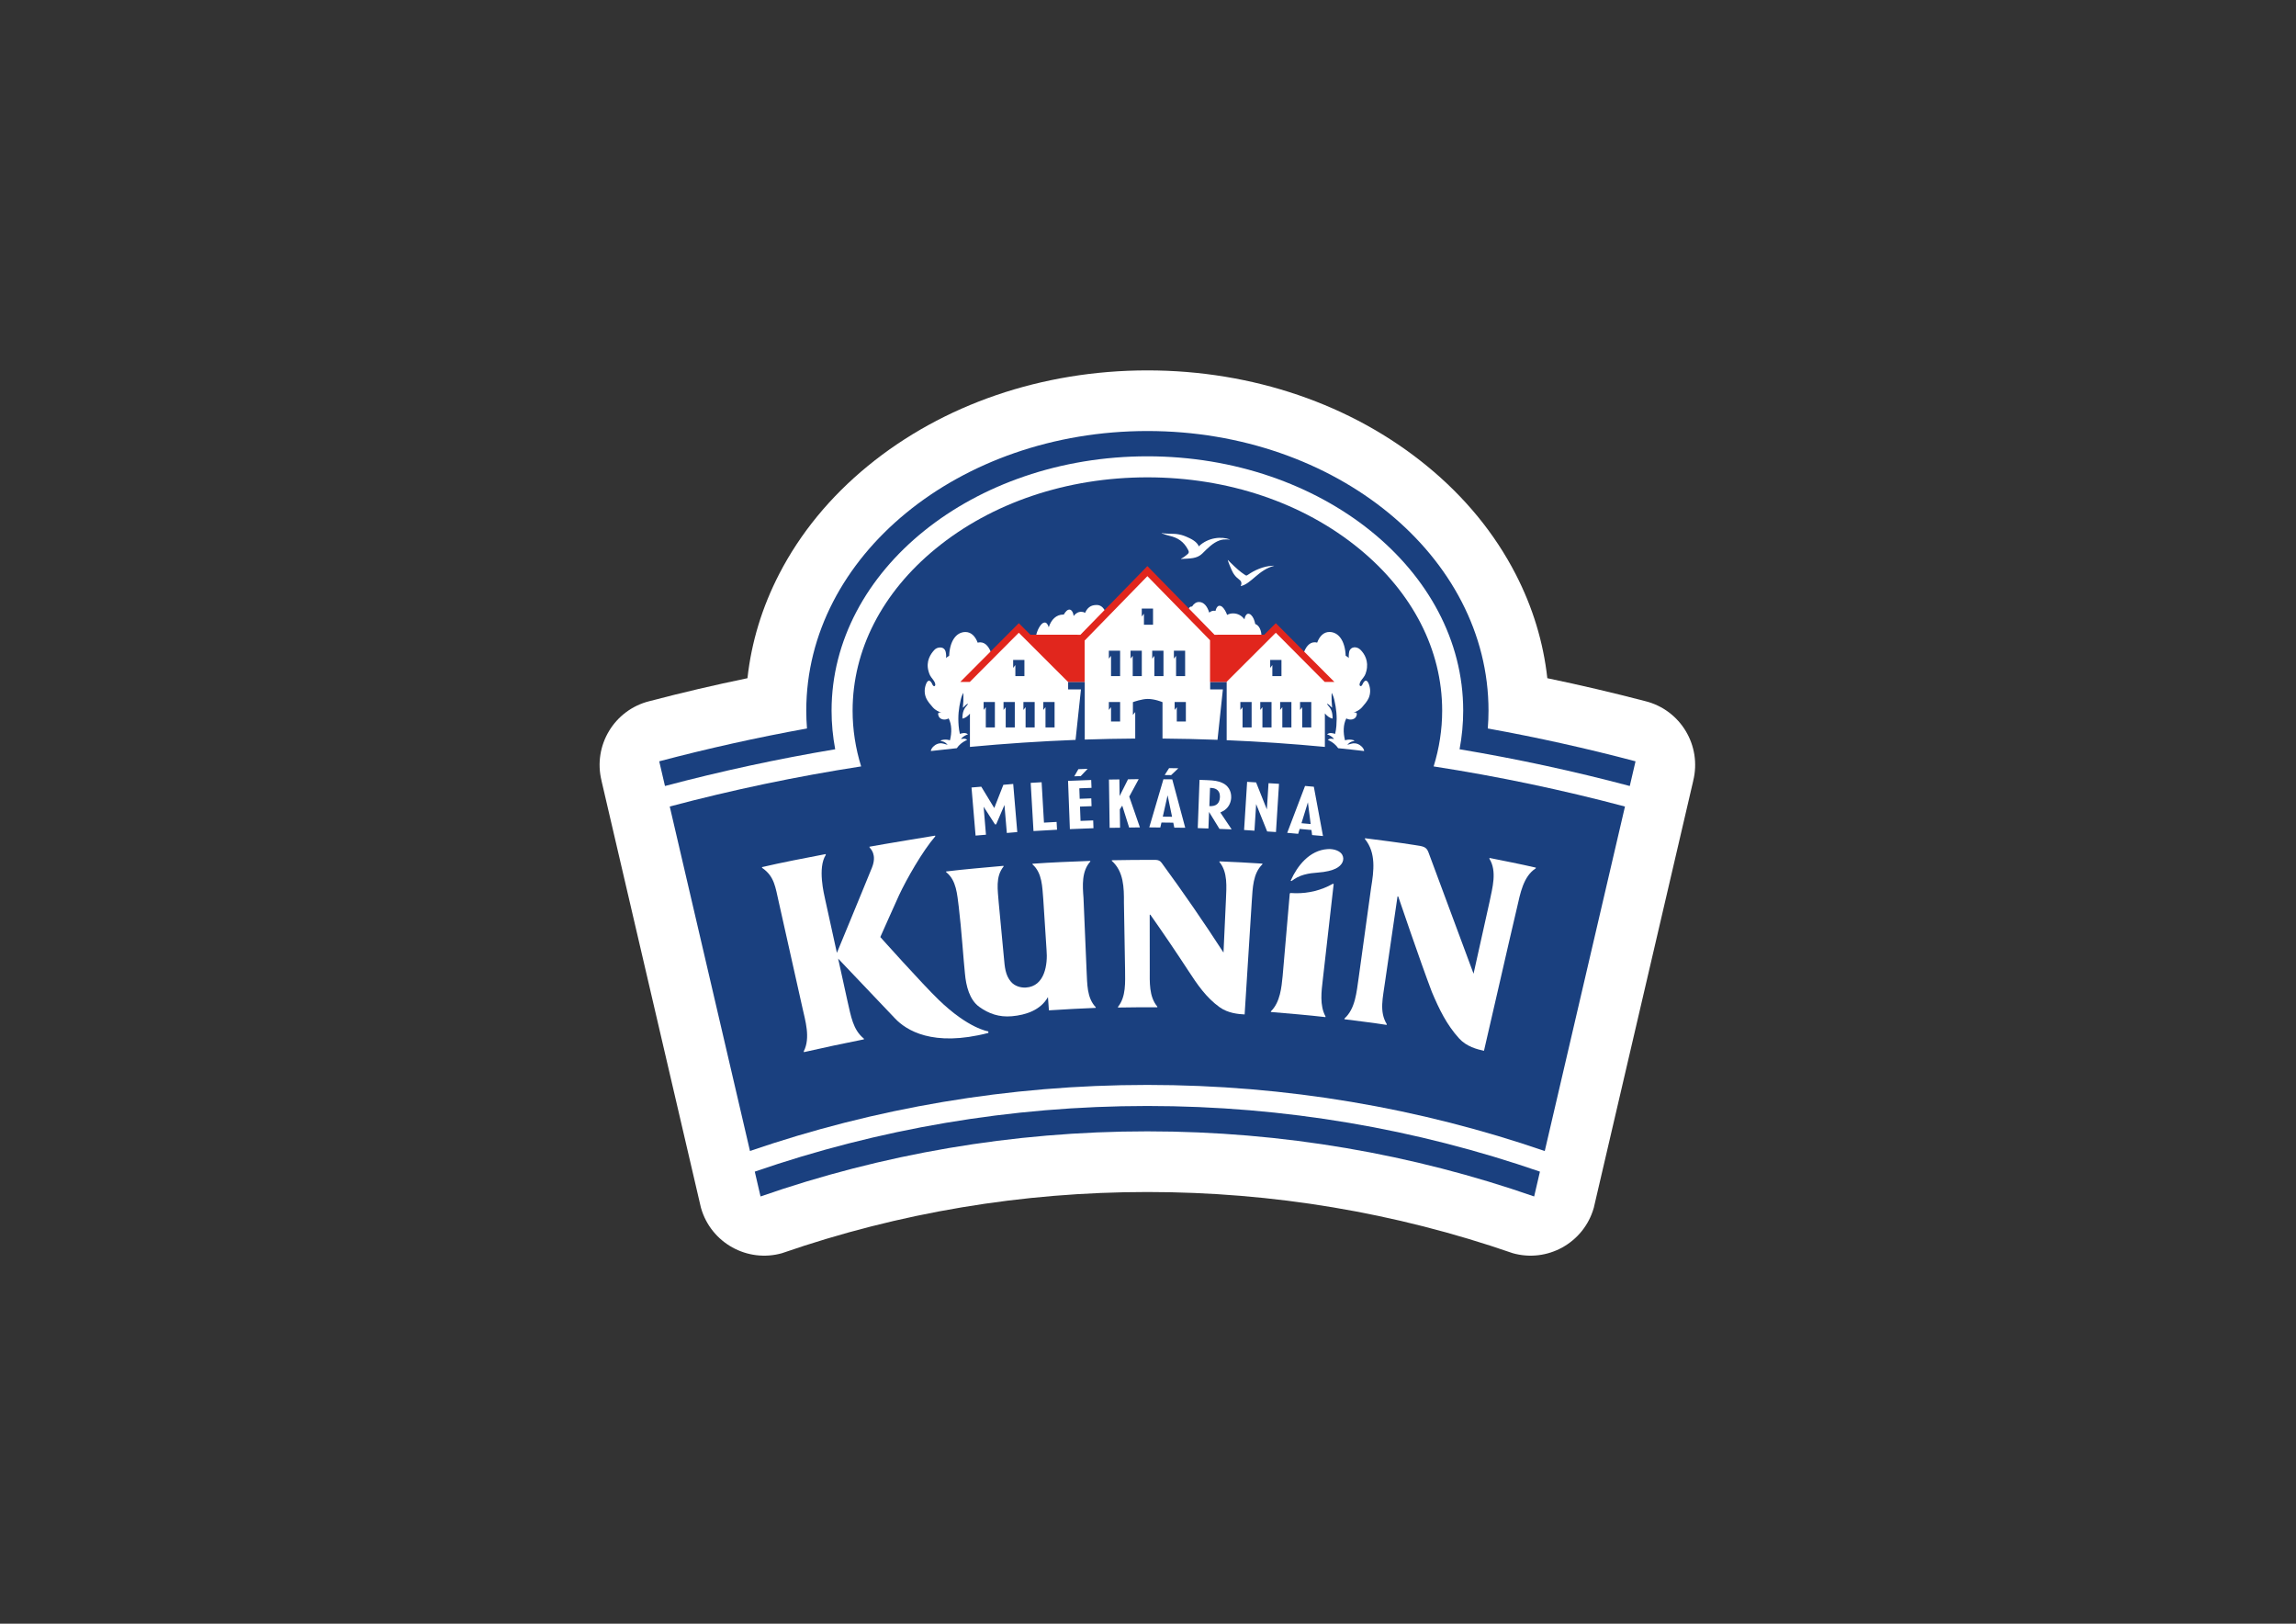 <svg xmlns="http://www.w3.org/2000/svg" xmlns:xlink="http://www.w3.org/1999/xlink" id="Vrstva_1" x="0px" y="0px" viewBox="0 0 841.89 595.28" style="enable-background:new 0 0 841.89 595.28;" xml:space="preserve"><rect x="0" y="0" width="841.89" height="595.28" fill="#333333" stroke="none"/><style type="text/css">	.st0{fill:#FFFFFF;}	.st1{fill:#1A407F;}	.st2{fill:#E1261D;}</style><g>	<path class="st0" d="M603.32,257.06c-11.92-3.11-23.91-5.92-35.95-8.42c-1.46-13.2-5.35-26.02-11.64-38.21  c-7.7-14.92-18.62-28.23-32.48-39.58c-27.58-22.61-63.99-35.06-102.53-35.06c-38.53,0-74.94,12.45-102.53,35.06  c-13.84,11.35-24.77,24.67-32.47,39.58c-6.29,12.19-10.19,25.01-11.64,38.21c-12.05,2.49-24.04,5.29-35.96,8.42  c-12.9,3.22-20.75,16.29-17.54,29.2l-0.01,0.01l36.48,156.62h0.01c3.67,12.78,17.01,20.18,29.79,16.52v-0.01  c42.94-14.86,87.98-22.39,133.87-22.39c45.89,0,90.92,7.53,133.87,22.39v0.01c12.78,3.66,26.12-3.74,29.79-16.52h0.01l36.48-156.62  l-0.01-0.01C624.07,273.35,616.22,260.28,603.32,257.06z"></path>	<path class="st1" d="M243.83,288.16c20.46-5.42,41.28-9.93,62.42-13.47c-0.87-4.62-1.33-9.35-1.33-14.17  c0-51.41,51.94-93.23,115.8-93.23c63.86,0,115.8,41.82,115.8,93.23c0,4.81-0.46,9.55-1.33,14.17c21.14,3.54,41.96,8.04,62.41,13.47  l2.11-9.05c-17.79-4.71-35.86-8.73-54.17-12.04c0.17-2.17,0.26-4.34,0.26-6.54c0-56.61-56-102.51-125.08-102.51  c-69.08,0-125.08,45.9-125.08,102.51c0,2.2,0.09,4.38,0.26,6.54c-18.32,3.31-36.39,7.34-54.18,12.04L243.83,288.16z"></path>	<g>		<path class="st1" d="M525.68,280.98L525.68,280.98c2.06-6.63,3.13-13.49,3.13-20.46c0-22.2-10.8-43.27-30.42-59.34   c-20.59-16.88-48.18-26.18-77.67-26.18c-29.49,0-57.08,9.3-77.67,26.18c-19.61,16.07-30.42,37.14-30.42,59.34   c0,6.97,1.07,13.82,3.13,20.45l-0.01,0.01c-23.81,3.68-47.23,8.61-70.17,14.7L275,421.97c45.68-15.69,94.69-24.22,145.69-24.22   c51.02,0,100.05,8.53,145.74,24.23l29.41-126.29C572.91,289.59,549.5,284.67,525.68,280.98z"></path>		<path class="st1" d="M420.72,405.47c-50.41,0-98.84,8.48-143.96,24.07l2.11,9.1c44.43-15.46,92.15-23.87,141.84-23.87   c49.69,0,97.42,8.41,141.83,23.87l2.12-9.1C519.57,413.95,471.14,405.47,420.72,405.47z"></path>	</g>	<g>		<g>			<g>				<g>					<g>						<g>							<path class="st0" d="M435.62,201.53c0.47,0.88,0.37,1.27-0.53,1.94c-0.61,0.46-1.07,0.88-2,1.34        c-0.13,0.06-0.07,0.13,0.05,0.11c3.24-0.21,5.71-0.01,7.74-2.01c1.89-1.86,3.84-3.93,6.34-4.8c1.9-0.67,3.81-0.17,3.79-0.32        c-3.05-1.19-7.96-0.83-11.47,2.52c-0.14-0.63-1.01-1.89-3.3-2.98c-1.96-0.93-2.64-1.15-4.02-1.42        c-1.99-0.4-3.92-0.07-6.29-0.49c-0.02,0.11,0.3,0.17,0.38,0.22c0.71,0.26,1.66,0.6,2.42,0.77        C431.9,197.12,434.05,198.56,435.62,201.53z"></path>						</g>					</g>					<g>						<g>							<path class="st0" d="M454.16,212.28c0.86,0.64,1.39,1.33,0.76,2.6c3.89-0.81,6.49-5.98,12.31-7.45        c-0.01-0.04-0.48-0.02-0.58-0.02c-3.4,0.14-6.72,1.68-8.96,3.25c-0.85,0.6-0.67,0.45-2.53-0.84        c-1.13-0.79-3.83-3.37-4.95-4.56c-0.16,0.07,1.42,3.95,1.96,4.81C452.81,211.09,453.28,211.6,454.16,212.28z"></path>						</g>					</g>				</g>			</g>		</g>	</g>	<path class="st0" d="M384.26,365.54c-2.7,4.81-8.09,6.57-13.23,7.03c-4.7,0.42-8.5-0.95-11.96-3.44  c-3.58-2.58-4.85-7.67-5.25-12.23c-0.49-4.52-1.29-16.42-2.26-24.39c-0.59-4.47-0.81-9.79-4.63-12.77  c-0.01-0.09-0.02-0.15-0.03-0.24c7.24-0.89,13.81-1.39,21.06-2.07c0.01,0.1,0.02,0.15,0.03,0.25c-3.07,3.73-2.1,8.76-1.79,13.18  c0.64,6.63,1.28,13.7,1.92,20.33c0.3,3.17,0.45,6.31,2.62,8.79c1.33,1.52,3.47,2.19,5.42,2.07c6.97-0.42,8.06-8.53,7.58-13.84  c-0.42-6.19-0.78-12.41-1.2-18.59c-0.38-4.34-0.33-9.54-3.94-12.72c-0.01-0.1-0.01-0.15-0.02-0.24c7.3-0.52,13.78-0.76,21.2-1.04  c0,0.1,0.01,0.14,0.01,0.24c-3.23,3.56-2.84,8.86-2.5,13.3c0.38,8.97,0.76,17.92,1.14,26.89c0.26,4.62,0.04,9.72,3.34,13.2  c0,0.1,0.01,0.15,0.01,0.25c-5.73,0.23-11.45,0.54-17.17,0.91C384.47,368.45,384.4,367.47,384.26,365.54z"></path>	<path class="st0" d="M456.38,371.91c-2.34-0.12-6.1-0.45-9.17-2.65c-4.93-3.53-8.2-8.35-11.47-13.37  c-4.53-6.93-9.17-13.78-13.94-20.55c-0.09,0-0.14,0-0.23,0c0,6.65,0.01,13.43,0.02,20.08c0,4.57-0.34,9.91,2.78,13.63  c0,0.09,0,0.15,0,0.24c-4.81-0.01-9.62-0.01-14.42,0.09c0-0.1,0-0.15-0.01-0.24c3.01-3.77,2.62-9.03,2.6-13.64  c-0.14-8.16-0.28-16.46-0.42-24.62c0.04-5.39-0.07-11.4-4.44-15.26c-0.01-0.09-0.01-0.15-0.01-0.24  c5.31-0.13,10.63-0.13,15.96-0.13c0.05,0,0.06,0,0.1,0c0.94,0.01,1.7,0.34,2.18,1.04c0.02,0.01,0.11,0.14,0.11,0.14  c7.85,10.72,15.38,21.64,22.61,32.8c0.3-6.5,0.61-13.01,0.9-19.52c0.17-4.49,0.72-9.94-2.39-13.68c0.01-0.1,0.01-0.14,0.01-0.24  c5.26,0.22,10.51,0.47,15.76,0.83c-0.01,0.1-0.01,0.14-0.02,0.25c-3.5,3.37-3.55,8.79-3.88,13.37  C458.13,344.13,457.26,358.02,456.38,371.91z"></path>	<path class="st0" d="M362.39,378.12c0,0-7.24-0.95-18.27-11.64c-6.1-5.91-21.33-22.94-21.33-22.94s5.8-13.04,6.89-15.39  c2.66-5.7,8.55-16.1,13.26-21.53c-0.01-0.1-0.03-0.27-0.03-0.27s-19.73,3.24-24.11,4.07c0,0,0.04,0.19,0.06,0.28  c0.36,0.47,2.77,2.6,0.88,7.35c-1.79,4.53-5.33,12.89-8.21,19.99c-2.02,4.97-3.83,9.31-4.66,11.29l-4.3-19.57  c-0.4-1.9-2.84-11.57,0.23-16.35c-0.02-0.11-0.03-0.17-0.05-0.29c-7.9,1.52-16.26,3.11-23.36,4.78c0.02,0.12,0.04,0.17,0.07,0.28  c4.59,3.12,4.87,7.3,6.06,12.35c2.9,12.92,5.8,25.96,8.7,38.88c1.02,4.66,3.05,11.09,0.49,16.03c0.03,0.11,0.05,0.17,0.07,0.29  c7-1.6,14.97-3.3,22.02-4.69c-0.02-0.11-0.04-0.17-0.06-0.29c-3.99-3.25-4.69-8.14-6.02-13.87l-3.39-15.44  c3.67,3.86,16.92,17.79,20.9,21.98c4,4.19,13.68,10.59,34.2,5.26C362.42,378.63,362.39,378.12,362.39,378.12z"></path>	<g>		<path class="st0" d="M492.13,313.31c-0.73-1.25-2.8-2.17-5.27-2.02c-6.81,0.41-11.25,6.34-13.54,11.45   c-0.02,0.07-0.05,0.13-0.06,0.17c0.13,0.04,0.18,0.06,0.31,0.1c1.31-1.01,2.81-1.84,4.61-2.33c1.88-0.51,3.37-0.65,4.86-0.76   c3.28-0.23,5.43-0.83,6.77-1.5C492.18,317.26,493.19,315.13,492.13,313.31z"></path>	</g>	<path class="st0" d="M486.04,372.64c0,0.1-0.01,0.14-0.02,0.25c-6.59-0.76-13.42-1.32-20.02-1.88c0-0.1,0.01-0.14,0.01-0.25  c3.42-3.33,3.9-8.86,4.31-12.97c0.38-4.42,2.33-27.05,2.61-30.24c0.11-0.06,0.17-0.1,0.3-0.17c0.06,0.01,0.13,0.01,0.18,0.02l0,0  c0.55,0.05,1.11,0.07,1.66,0.07c4.71,0.07,9.49-1.08,13.63-3.45c0.14,0.02,0.21,0.02,0.33,0.05c-0.23,2.03-3.63,31.93-4,35.19  C484.56,363.31,483.82,368.63,486.04,372.64z"></path>	<path class="st0" d="M544.14,385.24c-2.52-0.55-6.37-1.51-9.12-4.54c-4.55-5-7.3-10.68-9.98-17.02  c-4.3-11.29-12.34-35.01-12.34-35.01l-0.26-0.04c0,0-4.06,27.77-4.57,31.32c-0.76,5.72-2.21,10.89,0.63,15.53  c-0.01,0.11-0.02,0.17-0.05,0.27c-5.09-0.82-10.37-1.4-15.48-2.08c0.01-0.11,0.02-0.17,0.03-0.28c4.01-3.63,4.42-9.75,5.18-14.84  c0.44-3.15,4.07-29.34,4.58-33.14c0.99-6.02,1.9-12.72-2.28-17.82c0.01-0.11,0.02-0.17,0.04-0.28c5.09,0.64,12.54,1.59,18.19,2.49  c3.07,0.48,4.29,0.54,5.08,2.69c2.17,5.92,16.53,44.49,16.53,44.49s3.77-16.86,5.9-26.53c0.99-4.92,2.79-10.98-0.1-15.64  c0.03-0.11,0.05-0.17,0.06-0.27c4.99,1.01,11.32,2.23,17,3.55c-0.03,0.1-0.05,0.16-0.07,0.27c-4.6,2.97-5.68,9.35-6.85,14.35  C552.06,350.54,548.31,367.41,544.14,385.24z"></path>	<g>		<path class="st0" d="M369.18,305.38l-0.87-10.26l-3.04,7.09l-0.42,0.03l-4.18-6.48l0.86,10.26l-3.81,0.32l-1.49-17.63l3.58-0.3   l4.76,7.83l3.34-8.52l3.61-0.31l1.49,17.64L369.18,305.38z"></path>		<path class="st0" d="M378.96,304.68l-1.03-17.67l4.01-0.23l0.86,14.81l4.63-0.26l0.16,2.86L378.96,304.68z"></path>		<path class="st0" d="M392.3,303.97l-0.67-17.69l8.49-0.32l0.11,2.88l-4.47,0.17l0.14,3.84l4.25-0.16l0.1,2.87l-4.24,0.15l0.2,5.24   l4.64-0.17l0.1,2.86L392.3,303.97z"></path>		<path class="st0" d="M414.03,303.39l-2.53-8.04l-0.89,1.37l0.09,6.73l-3.82,0.05l-0.25-17.7l3.82-0.05l0.09,6.1l3.08-6.14   l3.92-0.06l-3.47,6.4l3.91,11.29L414.03,303.39z"></path>		<path class="st0" d="M430.59,303.43l-0.38-1.83l-4.33-0.05l-0.42,1.83l-4.05-0.05l5.19-17.64l3.24,0.03l4.76,17.75L430.59,303.43z    M429.43,284.17l-2.37-0.03l1.62-2.53l3.39,0.05L429.43,284.17z M428.13,291.58l-1.76,7.82l3.4,0.04L428.13,291.58z"></path>		<path class="st0" d="M447.15,303.89l-3.82-6.22l-0.23,6.07l-3.91-0.14l0.65-17.69l2.67,0.1c2.83,0.1,4.14,0.33,5.64,0.99   c2.13,0.91,3.39,2.96,3.3,5.4c-0.06,1.6-0.73,3.11-1.84,4.13c-0.61,0.55-0.99,0.81-2.14,1.35l4.15,6.18L447.15,303.89z    M446.02,289.38c-0.61-0.35-1.05-0.47-2.33-0.54l-0.25,6.7l0.1,0.01c2.45,0.09,3.7-1.03,3.78-3.38   C447.37,290.91,446.91,289.92,446.02,289.38z"></path>		<path class="st0" d="M464.64,304.83l-4.04-10.04l-0.62,9.75l-3.8-0.25l1.11-17.66l3.29,0.21l3.95,9.91l0.61-9.62l3.84,0.23   l-1.11,17.67L464.64,304.83z"></path>		<path class="st0" d="M481.12,306.15l-0.24-1.86l-4.32-0.39l-0.55,1.79l-4.02-0.36l6.54-17.19l3.22,0.29l3.36,18.07L481.12,306.15z    M479.58,294.14l-2.36,7.66l3.37,0.3L479.58,294.14z"></path>	</g>	<polygon class="st0" points="396.28,284.53 393.91,284.61 395.42,281.99 398.81,281.87  "></polygon>	<path class="st0" d="M499.44,259.28c0.85-0.96,1.88-2.16,2.4-3.3c0.72-1.63,0.73-3.38,0.14-5.04c-0.64-1.79-1.47-1.82-2.24-0.35  c-0.02,0.03-0.16,0.35-0.18,0.38c-0.22,0.5-0.64,0.77-0.92,0.41c-0.33-0.44,0.03-1.39,0.7-2.23c1.01-1.28,1.3-1.65,1.67-3.11  c0.95-3.63-0.65-6.37-2.22-7.88c-1.31-1.26-3.56-1.19-4.06,0.72c-0.19,0.76-0.21,2.31-0.18,2.41c-0.02-0.04-0.05-0.09-0.08-0.13  c-0.25-0.33-0.69-0.51-1.04-0.76c-0.21-5.35-2.54-8.71-5.97-8.71c-2.1,0-3.6,1.54-4.49,3.91c-0.3-0.09-0.6-0.13-0.93-0.13  c-1.98,0-3.42,1.84-4.19,4.49l-10.08-10.04l-5.36,5.38c0.1-0.58,0.16-1.2,0.16-1.83c0-2.37-0.84-4.18-2.3-4.71  c-0.29-1.42-0.75-2.56-1.54-3.31c-0.38-0.37-0.94-0.57-1.36-0.38c-0.38,0.17-0.91,0.85-1.05,1.99c-1.03-1.38-2.45-2.18-4.19-2.18  c-0.8,0-1.52,0.19-2.17,0.55c-0.44-1.2-1.05-2.25-1.72-2.88c-0.41-0.39-1-0.6-1.46-0.4c-0.48,0.21-0.92,1-1.08,1.81  c-0.17-0.04-0.37-0.06-0.55-0.06c-0.65,0-1.24,0.25-1.75,0.7c-0.73-2.42-2.03-3.9-3.75-3.9c-1.03,0-1.89,0.62-2.56,1.67  c-0.81-0.11-1.48,0.73-1.21,1.44l-15.15-15.72l-15.27,15.95c-0.27-0.1-0.3-0.2-0.38-0.33c-0.72-1.2-1.66-1.89-2.86-1.91  c-2.31-0.05-3.53,1.07-4.34,2.87c-0.42-0.25-0.89-0.38-1.4-0.38c-1.12,0-2.06,0.56-2.81,1.55c-0.02-0.22-0.05-0.44-0.1-0.65  c-0.16-0.64-0.49-1.38-1.05-1.63c-0.45-0.21-1.04,0-1.44,0.4c-0.37,0.34-0.71,0.81-1.02,1.36c-0.07-0.01-0.13-0.01-0.19-0.01  c-2.54,0-4.4,1.8-5.33,4.67c0,0,0-0.03-0.01-0.05c-0.15-0.64-0.63-1.46-1.04-1.63c-0.45-0.2-1.04,0.01-1.46,0.4  c-1.41,1.35-2.61,4.54-2.35,7.23l-6.02-5.99l-10.03,10.04c-0.79-2.65-2.21-4.49-4.2-4.49c-0.32,0-0.63,0.04-0.93,0.13  c-0.89-2.37-2.4-3.91-4.49-3.91c-3.43,0-5.76,3.36-5.97,8.71c-0.34,0.25-0.78,0.42-1.03,0.76c-0.05,0.05-0.07,0.09-0.09,0.13  c0.05-0.61,0.03-1.66-0.18-2.41c-0.58-2.12-3.09-1.71-4.04-0.72c-1.52,1.58-3.25,4.26-2.24,7.88c0.4,1.44,0.66,1.82,1.67,3.11  c0.67,0.85,1.03,1.8,0.7,2.23c-0.27,0.36-0.69,0.09-0.92-0.41c-0.01-0.03-0.15-0.36-0.17-0.38c-0.77-1.47-1.6-1.44-2.25,0.35  c-0.6,1.66-0.58,3.42,0.14,5.04c0.51,1.14,1.55,2.34,2.4,3.3c1.05,1.18,2.15,1.59,3.15,1.97c-0.62-0.07-1.39-0.26-1.14,0.87  c0.37,1.75,2.45,2.01,3.71,1.29c0.02-0.02,0.06-0.04,0.09-0.06c1.18,2.2,1.21,5.27,0.48,8.04c-1.03-0.33-1.97-0.33-2.92-0.1  c-0.22,0.05-0.43,0.15-0.53,0.34c0.88,0.17,1.59,0.24,2.62,1.41c-0.4-0.14-1.44-0.4-1.65-0.45c-1.66-0.41-2.92,0.42-3.64,1.12  c-0.39,0.38-0.86,1.04-0.88,1.61c3.17-0.37,6.35-0.71,9.52-1.04c0.8-1.21,2.04-2.19,3.2-2.76c0.17-0.08,0.33-0.15,0.6-0.28  c-0.75-0.66-1.46-0.42-2.25-0.31c0.13-0.18,0.24-0.38,0.4-0.51c0.68-0.58,1.39-1.01,2.15-1.19c-0.49-0.44-1.08-0.57-1.75-0.48  c-0.45,0.05-0.84,0.16-1.23,0.29c-0.22-0.96-0.37-1.96-0.45-2.94c-0.29-3.58,0-6.24,0.77-9.61c0.28-1.27,0.8-2.2,0.91-2.49  c0.09,0.02,0.08,2.33,0.05,3.06c-0.03,0.75-0.11,1.49-0.18,2.38c0.76-0.59,0.92-1.03,1.84-1.51c0.05,0.06-0.09,0.3-0.15,0.42  c-1.3,1.46-1.82,2.52-1.87,5.07c1.1-0.16,1.96-0.88,2.77-1.8v12.19c12.87-1.21,25.79-2.07,38.73-2.57l1.98-18.5h-4.7v-2.76h6.09  v21.14c6.17-0.21,12.34-0.33,18.51-0.37v-9.72l-0.85,1.06v-4.68l0.13-0.05c0.13-0.05,3.1-1.13,5.3-1.13c2.62,0,5.19,1.09,5.31,1.13  l0.11,0.06v13.33c6.73,0.05,13.46,0.21,20.17,0.46l1.97-18.47h-4.66v-2.76h6.05v21.37c12.03,0.5,24.04,1.33,36.01,2.46v-12.28  c0.83,0.95,1.71,1.72,2.84,1.89c-0.03-2.54-0.56-3.61-1.87-5.07c-0.06-0.13-0.2-0.36-0.15-0.42c0.93,0.48,1.09,0.92,1.84,1.51  c-0.07-0.89-0.15-1.63-0.18-2.38c-0.03-0.73-0.05-3.04,0.05-3.06c0.1,0.29,0.63,1.21,0.92,2.49c0.76,3.37,1.05,6.03,0.77,9.61  c-0.08,0.98-0.23,1.98-0.46,2.94c-0.38-0.13-0.78-0.23-1.23-0.29c-0.67-0.09-1.26,0.04-1.74,0.48c0.76,0.18,1.47,0.61,2.15,1.19  c0.15,0.13,0.26,0.33,0.39,0.51c-0.78-0.11-1.5-0.35-2.25,0.31c0.26,0.13,0.44,0.2,0.6,0.28c1.16,0.57,2.39,1.55,3.2,2.76  c3.17,0.33,6.36,0.66,9.52,1.04c-0.01-0.57-0.48-1.23-0.87-1.61c-0.73-0.7-1.99-1.52-3.66-1.12c-0.21,0.05-1.24,0.31-1.65,0.45  c1.03-1.17,1.74-1.24,2.62-1.41c-0.09-0.19-0.31-0.3-0.52-0.34c-0.96-0.23-1.9-0.23-2.93,0.1c-0.73-2.77-0.69-5.84,0.48-8.04  c0.04,0.02,0.07,0.03,0.09,0.06c1.26,0.72,3.34,0.46,3.71-1.29c0.24-1.13-0.53-0.94-1.15-0.87  C497.29,260.87,498.39,260.46,499.44,259.28z M364.8,266.69h-3.33v-7.44l-0.8,1.03v-2.91h4.13V266.69z M372.09,266.69h-3.32v-7.44  l-0.8,1.03v-2.91h4.13V266.69z M371.5,244.86v-2.91h4.13v5.92h-3.32v-4.05L371.5,244.86z M379.39,266.69h-3.33v-7.44l-0.8,1.03  v-2.91h4.13V266.69z M386.68,266.69h-3.32v-7.44l-0.8,1.03v-2.91h4.13V266.69z M410.72,264.5h-3.33v-5.25l-0.8,1.03v-2.91h4.13  V264.5z M410.72,247.88h-3.33v-7.44l-0.8,1.03v-2.91h4.13V247.88z M418.67,247.88h-3.33v-7.44l-0.8,1.03v-2.91h4.13V247.88z   M419.46,229.04V225l-0.8,1.03v-2.91h4.13v5.92H419.46z M426.62,247.88h-3.34v-7.44l-0.79,1.03v-2.91h4.13V247.88z M430.44,238.56  h4.12v9.32h-3.32v-7.44l-0.8,1.03V238.56z M434.83,264.5h-3.33v-5.25l-0.79,1.03v-2.91h4.12V264.5z M458.93,266.69h-3.32v-7.44  l-0.8,1.03v-2.91h4.13V266.69z M466.23,266.69h-3.33v-7.44l-0.79,1.03v-2.91h4.13V266.69z M465.75,244.86v-2.91h4.13v5.92h-3.34  v-4.05L465.75,244.86z M473.52,266.69h-3.32v-7.44l-0.8,1.03v-2.91h4.13V266.69z M480.82,266.69h-3.33v-7.44l-0.79,1.03v-2.91h4.12  V266.69z"></path>	<polygon class="st2" points="467.81,228.47 463.57,232.7 445.33,232.71 420.72,207.54 396.17,232.71 377.82,232.7 373.57,228.47   352.11,250 355.61,250 373.57,231.97 391.62,250 397.71,250 397.71,234.84 420.72,211.23 443.69,234.72 443.69,250 449.74,250   467.81,231.97 485.75,250 489.29,250  "></polygon></g></svg>